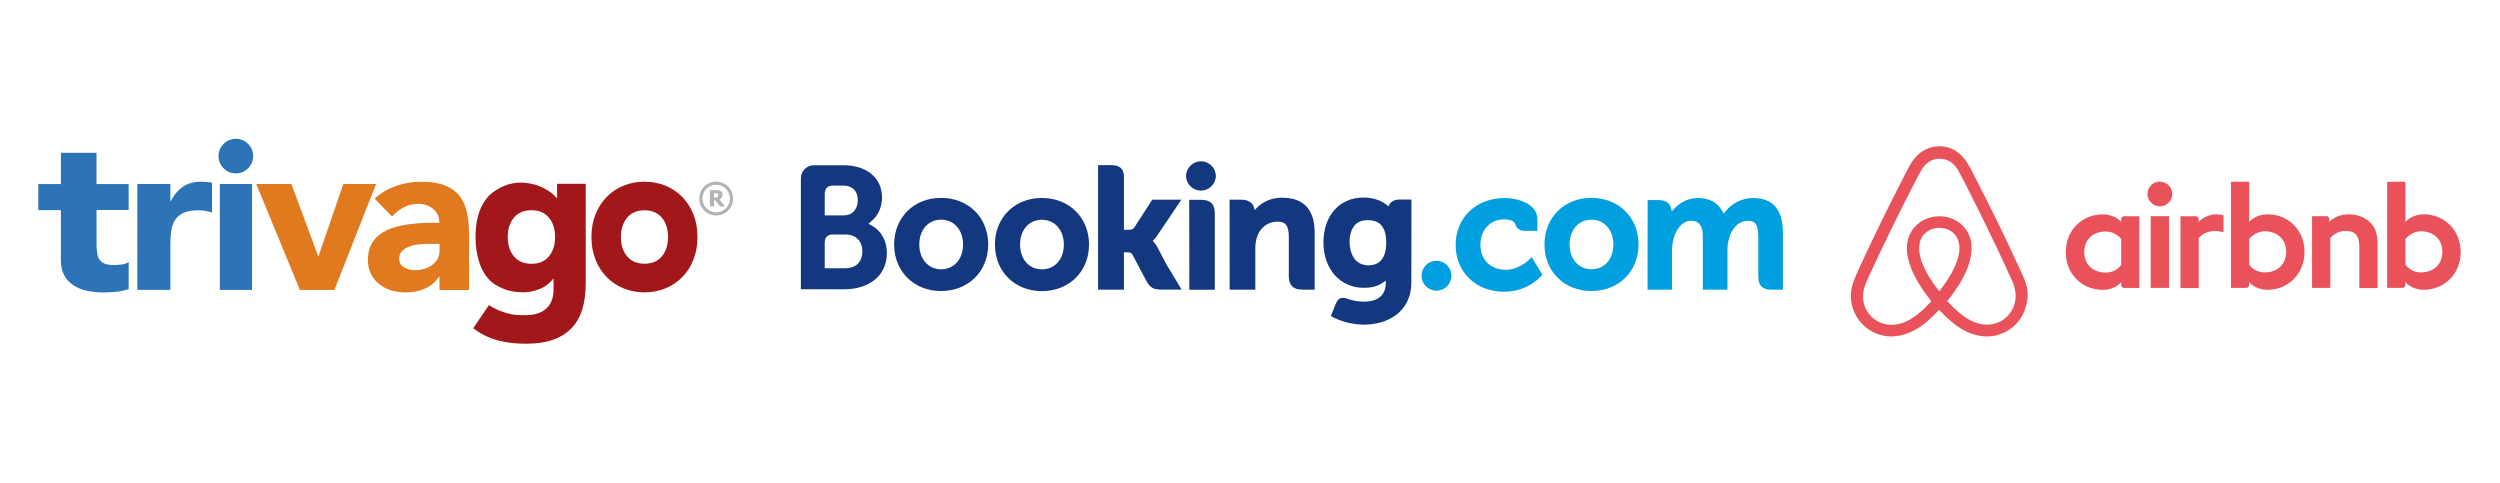 <?xml version="1.0" encoding="UTF-8"?><svg id="Capa_1" xmlns="http://www.w3.org/2000/svg" xmlns:xlink="http://www.w3.org/1999/xlink" viewBox="0 0 595.32 114.92"><defs><style>.cls-1{fill:none;}.cls-1,.cls-2,.cls-3,.cls-4,.cls-5,.cls-6,.cls-7,.cls-8{stroke-width:0px;}.cls-9{clip-path:url(#clippath-1);}.cls-10{clip-path:url(#clippath-4);}.cls-11{clip-path:url(#clippath-3);}.cls-12{clip-path:url(#clippath-2);}.cls-13{clip-path:url(#clippath-7);}.cls-14{clip-path:url(#clippath-6);}.cls-15{clip-path:url(#clippath-5);}.cls-2{fill:#2c74b7;}.cls-3{fill:#133880;}.cls-4{fill:#e17a1f;}.cls-5{fill:#b2b4b4;}.cls-6{fill:#a2171a;}.cls-7{fill:#e9525a;}.cls-8{fill:#009fdf;}</style><clipPath id="clippath-1"><rect class="cls-1" x="190.7" y="37.61" width="233.91" height="39.69"/></clipPath><clipPath id="clippath-2"><rect class="cls-1" x="190.7" y="37.61" width="233.91" height="39.69"/></clipPath><clipPath id="clippath-3"><rect class="cls-1" x="190.7" y="37.61" width="233.91" height="39.69"/></clipPath><clipPath id="clippath-4"><rect class="cls-1" x="190.7" y="38.4" width="233.86" height="38.86"/></clipPath><clipPath id="clippath-5"><rect class="cls-1" x="190.7" y="37.61" width="233.91" height="39.69"/></clipPath><clipPath id="clippath-6"><rect class="cls-1" x="190.7" y="37.61" width="233.91" height="39.69"/></clipPath><clipPath id="clippath-7"><rect class="cls-1" x="190.7" y="37.61" width="233.91" height="39.69"/></clipPath></defs><path class="cls-2" d="m32.71,43.81h7.86v4.14h.08c.83-1.65,1.81-2.73,2.95-3.51,1.14-.78,2.57-1.17,4.29-1.17.45,0,.91.01,1.35.05.45.04.84.1,1.25.2v7.08c-.62-.17-1.11-.3-1.64-.39-.53-.09-1.1-.13-1.69-.13-1.48,0-2.66.21-3.52.62-.86.41-1.53.99-1.99,1.73-.46.74-.76,1.63-.89,2.66-.14,1.04-.19,2.17-.19,3.41v10.53h-7.86v-25.23"/><path class="cls-2" d="m52.35,43.81h7.65v25.23h-7.65v-25.23Zm-.31-6.64c0-1.14.4-2.11,1.21-2.91.81-.81,1.78-1.21,2.91-1.21s2.11.4,2.91,1.21c.81.8,1.21,1.77,1.21,2.91s-.4,2.11-1.21,2.91c-.8.81-1.78,1.21-2.91,1.21s-2.11-.4-2.91-1.21c-.8-.8-1.21-1.77-1.21-2.91"/><path class="cls-4" d="m102.71,58.08c-.59,0-1.32-.02-2.2.03-.88.05-1.72.18-2.53.42-.81.24-1.5.59-2.07,1.07-.57.48-.85,1.15-.85,2.01,0,.93.4,1.62,1.19,2.07.79.45,1.62.67,2.48.67.76,0,1.49-.1,2.2-.31.71-.21,1.34-.5,1.89-.88.55-.38,1.01-.86,1.34-1.45.33-.59.51-1.27.51-2.07v-1.57h-1.95m1.95,7.86h-.14c-.86,1.24-2.01,2.27-3.44,2.85-1.43.59-2.94.86-4.53.86-1.17,0-2.3-.17-3.39-.5-1.09-.33-2.04-.82-2.87-1.48-.83-.65-1.48-1.47-1.97-2.43-.48-.96-.72-2.08-.72-3.36,0-1.45.27-2.67.8-3.67.53-1,1.26-1.83,2.17-2.48.91-.66,1.96-1.16,3.13-1.52,1.17-.36,2.39-.63,3.65-.8,1.26-.17,2.52-.28,3.77-.31,1.26-.03,2.42-.05,3.49-.05,0-1.38-.49-2.47-1.47-3.28-.98-.81-2.15-1.21-3.49-1.21s-2.44.27-3.49.8c-1.05.53-1.99,1.27-2.82,2.2l-4.14-4.24c1.45-1.34,3.14-2.35,5.07-3.02,1.93-.67,3.93-1.01,6-1.01,2.27,0,4.14.28,5.61.85,1.46.57,2.64,1.41,3.52,2.51.88,1.1,1.46,2.45,1.8,4.06.34,1.6.48,3.46.48,5.56v12.8h-7.03v-3.1Z"/><path class="cls-6" d="m147.86,56.44c0,1.9.49,3.43,1.47,4.6.98,1.17,2.36,1.76,4.14,1.76s3.16-.59,4.14-1.76c.98-1.17,1.47-2.71,1.47-4.6s-.49-3.43-1.47-4.6c-.98-1.17-2.36-1.76-4.14-1.76s-3.16.59-4.14,1.76c-.98,1.17-1.47,2.71-1.47,4.6m-7.02,0c0-2,.33-3.81.98-5.43.66-1.62,1.55-3.01,2.69-4.16,1.14-1.16,2.48-2.04,4.02-2.66,1.54-.62,3.19-.93,4.94-.93s3.39.31,4.93.93c1.54.62,2.88,1.51,4.02,2.66,1.14,1.15,2.04,2.54,2.69,4.16.66,1.62.98,3.43.98,5.43s-.33,3.81-.98,5.43c-.65,1.62-1.55,3.01-2.69,4.16-1.14,1.16-2.48,2.04-4.02,2.66-1.54.62-3.19.93-4.93.93s-3.39-.31-4.94-.93c-1.54-.62-2.88-1.51-4.02-2.66-1.14-1.15-2.04-2.54-2.69-4.16-.65-1.62-.98-3.43-.98-5.43"/><path class="cls-5" d="m170.54,50.55c-1.81,0-3.27-1.47-3.27-3.27s1.47-3.28,3.27-3.28,3.27,1.47,3.27,3.28-1.47,3.27-3.27,3.27m0-7.3c-2.23,0-4.03,1.8-4.03,4.03s1.8,4.03,4.03,4.03,4.03-1.8,4.03-4.03-1.81-4.03-4.03-4.03"/><path class="cls-5" d="m171.07,46.47c0-.1-.02-.18-.06-.25-.04-.07-.1-.13-.19-.16-.06-.03-.13-.04-.2-.05-.07,0-.17-.01-.28-.01h-.33v1.05h.28c.14,0,.25,0,.35-.03.1-.02.18-.05.24-.11.06-.05.11-.11.14-.17.03-.07.05-.16.05-.27m1.57,2.69h-1.19l-1.08-1.42h-.35v1.42h-.97v-3.88h1.56c.22,0,.4.02.56.04.16.03.31.08.45.17.14.09.25.2.33.34.08.14.12.31.12.52,0,.3-.07.54-.2.72-.13.18-.31.33-.54.44l1.31,1.65Z"/><path class="cls-6" d="m132.65,43.79v3.38h-.12c-.14-.19-.33-.47-.88-.94-.73-.63-1.27-.93-1.99-1.33-.72-.4-1.56-.74-2.48-.98-.92-.24-2.1-.44-3.21-.44-1.8,0-3.44.49-4.86,1.23-1.42.74-2.46,1.5-3.4,2.76-.93,1.24-1.48,2.48-1.92,4.1-.44,1.62-.55,3.48-.55,5.14,0,1.9.29,3.7.75,5.33.47,1.64,1.22,3.12,2.19,4.23,1.06,1.21,2.15,1.84,3.67,2.48,1.52.64,3.14.87,5.01.85,1.18-.01,2.33-.27,3.66-.79,1.62-.62,2.75-1.79,3.2-2.42h.09v2.44c0,1.8-.39,3.28-1.51,4.43-1.12,1.16-2.76,1.78-5.15,1.78-1.59,0-2.59.03-4.21-.4-1.41-.38-3.17-1.05-4.49-2.01l-3.77,5.54c2.01,1.46,3.83,2.35,6.01,2.93,2.16.57,4.37.75,6.62.75,4.91,0,8.39-1.24,10.79-3.71,2.4-2.47,3.38-6.1,3.38-10.87v-23.5h-6.85m-1.93,17.29c-.99,1.18-2.37,1.76-4.15,1.76s-3.17-.59-4.16-1.76c-.98-1.17-1.48-2.71-1.48-4.62s.49-3.44,1.48-4.62c.99-1.17,2.37-1.76,4.16-1.76s3.17.59,4.15,1.76c.99,1.18,1.48,2.72,1.48,4.62s-.49,3.44-1.48,4.62Z"/><path class="cls-2" d="m30.64,50.01h-7.65v8.45c0,.69.09,1.32.16,1.89.08.57.27,1.06.54,1.47.26.41.68.73,1.23.96.55.22,1.29.34,2.2.34.45,0,1.08-.04,1.82-.13.74-.09,1.29-.29,1.7-.59v6.46c-1.03.31-1.96.52-2.98.62-1.02.1-2.04.16-3.03.16-1.44,0-2.77-.14-3.99-.41-1.21-.27-2.28-.71-3.19-1.32-.91-.6-1.64-1.39-2.16-2.35-.51-.97-.79-2.14-.79-3.52v-12.01h-5.38v-6.2h5.38v-7.44h8.48v7.44h7.65v6.2"/><polyline class="cls-4" points="61.02 43.81 69.39 43.81 75.75 60.97 75.86 60.97 81.75 43.81 89.56 43.81 79.63 69.04 71.41 69.04 61.02 43.81"/><path class="cls-7" d="m517.28,46.19c0,1.63-1.32,2.95-2.95,2.95s-2.95-1.32-2.95-2.95,1.27-2.95,2.95-2.95c1.68.05,2.95,1.36,2.95,2.95Zm-12.16,5.94v.73s-1.41-1.81-4.4-1.81c-4.94,0-8.8,3.76-8.8,8.98s3.81,8.98,8.8,8.98c3.04,0,4.4-1.86,4.4-1.86v.77c0,.36.27.64.64.64h3.67v-17.06h-3.67c-.36,0-.64.32-.64.64Zm0,10.93c-.68,1-2.04,1.86-3.67,1.86-2.9,0-5.13-1.81-5.13-4.9s2.22-4.9,5.13-4.9c1.59,0,3.04.91,3.67,1.86v6.08Zm7.03-11.57h4.35v17.06h-4.35v-17.06Zm65.05-.45c-2.99,0-4.4,1.81-4.4,1.81v-9.57h-4.35v25.27h3.67c.36,0,.64-.32.64-.64v-.77h0s1.41,1.86,4.4,1.86c4.94,0,8.8-3.81,8.8-8.98,0-5.17-3.86-8.98-8.75-8.98Zm-.73,13.83c-1.68,0-2.99-.86-3.67-1.86v-6.08c.68-.91,2.13-1.86,3.67-1.86,2.9,0,5.13,1.81,5.13,4.9s-2.22,4.9-5.13,4.9Zm-10.3-6.44v10.16h-4.35v-9.66c0-2.81-.91-3.95-3.36-3.95-1.32,0-2.68.68-3.54,1.68v11.88h-4.35v-17.06h3.45c.36,0,.64.32.64.64v.73c1.27-1.32,2.95-1.81,4.63-1.81,1.91,0,3.49.54,4.76,1.63,1.54,1.27,2.13,2.9,2.13,5.76Zm-26.17-7.39c-2.99,0-4.4,1.81-4.4,1.81v-9.57h-4.35v25.27h3.67c.36,0,.64-.32.64-.64v-.77h0s1.41,1.86,4.4,1.86c4.94,0,8.8-3.81,8.8-8.98.05-5.17-3.81-8.98-8.75-8.98Zm-.73,13.83c-1.68,0-2.99-.86-3.67-1.86v-6.08c.68-.91,2.13-1.86,3.67-1.86,2.9,0,5.13,1.81,5.13,4.9s-2.22,4.9-5.13,4.9Zm-11.79-13.83c1.32,0,2,.23,2,.23v4.04s-3.63-1.22-5.9,1.36v11.93h-4.35v-17.1h3.67c.36,0,.64.32.64.64v.73c.82-.95,2.59-1.81,3.95-1.81Zm-45.22,15.97c-.23-.54-.45-1.13-.68-1.63-.36-.82-.73-1.59-1.04-2.31l-.05-.05c-3.13-6.8-6.49-13.7-10.02-20.5l-.14-.27c-.36-.68-.73-1.41-1.09-2.13-.45-.82-.91-1.68-1.63-2.49-1.45-1.81-3.54-2.81-5.76-2.81s-4.31,1-5.81,2.72c-.68.82-1.18,1.68-1.63,2.49-.36.73-.73,1.45-1.09,2.13l-.14.27c-3.49,6.8-6.89,13.7-10.02,20.5l-.05.09c-.32.73-.68,1.5-1.04,2.31-.23.5-.45,1.04-.68,1.63-.59,1.68-.77,3.27-.54,4.9.5,3.4,2.77,6.26,5.9,7.53,1.18.5,2.4.73,3.67.73.36,0,.82-.05,1.18-.09,1.5-.18,3.04-.68,4.54-1.54,1.86-1.04,3.63-2.54,5.62-4.72,2,2.18,3.81,3.67,5.62,4.72,1.5.86,3.04,1.36,4.54,1.54.36.05.82.09,1.18.09,1.27,0,2.54-.23,3.67-.73,3.18-1.27,5.4-4.17,5.9-7.53.36-1.59.18-3.18-.41-4.85Zm-20.46,2.36c-2.45-3.08-4.04-5.99-4.58-8.44-.23-1.04-.27-1.95-.14-2.77.09-.73.36-1.36.73-1.91.86-1.22,2.31-2,3.99-2s3.18.73,3.99,2c.36.54.64,1.18.73,1.91.14.82.09,1.77-.14,2.77-.54,2.4-2.13,5.31-4.58,8.44Zm18.1,2.13c-.32,2.36-1.91,4.4-4.13,5.31-1.09.45-2.27.59-3.45.45-1.13-.14-2.27-.5-3.45-1.18-1.63-.91-3.27-2.31-5.17-4.4,2.99-3.67,4.81-7.03,5.49-10.02.32-1.41.36-2.68.23-3.86-.18-1.13-.59-2.18-1.22-3.08-1.41-2.04-3.76-3.22-6.4-3.22s-4.99,1.22-6.4,3.22c-.64.91-1.04,1.95-1.22,3.08-.18,1.18-.14,2.49.23,3.86.68,2.99,2.54,6.4,5.49,10.07-1.86,2.09-3.54,3.49-5.17,4.4-1.18.68-2.31,1.04-3.45,1.18-1.22.14-2.4-.05-3.45-.45-2.22-.91-3.81-2.95-4.13-5.31-.14-1.13-.05-2.27.41-3.54.14-.45.36-.91.59-1.45.32-.73.68-1.5,1.04-2.27l.05-.09c3.13-6.76,6.49-13.65,9.98-20.37l.14-.27c.36-.68.73-1.41,1.09-2.09.36-.73.77-1.41,1.27-2,.95-1.09,2.22-1.68,3.63-1.68s2.68.59,3.63,1.68c.5.59.91,1.27,1.27,2,.36.68.73,1.41,1.09,2.09l.14.27c3.45,6.76,6.8,13.65,9.93,20.41v.05c.36.73.68,1.54,1.04,2.27.23.54.45,1,.59,1.45.36,1.18.5,2.31.32,3.49Z"/><g class="cls-9"><g class="cls-12"><path class="cls-3" d="m282.43,41.96c0-1.96,1.59-3.55,3.55-3.55s3.55,1.59,3.55,3.55c-.07,1.96-1.72,3.5-3.69,3.42-1.86-.07-3.35-1.56-3.42-3.42"/><path class="cls-8" d="m338.51,65.66c0-1.97,1.59-3.57,3.55-3.57,1.97,0,3.56,1.6,3.56,3.57,0,1.97-1.6,3.56-3.56,3.56-1.96,0-3.55-1.6-3.55-3.56"/><path class="cls-3" d="m224.1,64.12c-3.06,0-5.19-2.43-5.19-5.91s2.13-5.9,5.19-5.9,5.23,2.43,5.23,5.9-2.1,5.91-5.23,5.91Zm0-17c-6.48,0-11.18,4.67-11.18,11.09s4.7,11.09,11.18,11.09,11.22-4.66,11.22-11.09-4.72-11.09-11.22-11.09m51.45,11.65c-.23-.44-.51-.84-.85-1.2l-.2-.21.21-.2c.3-.31.6-.69.89-1.12l5.72-8.49h-6.94l-4.29,6.65c-.24.36-.73.53-1.47.53h-.98v-12.56c0-2.51-1.57-2.85-3.26-2.85h-2.9v29.66h6.16v-8.9h.58c.7,0,1.18.08,1.4.46l3.39,6.4c.95,1.74,1.89,2.03,3.67,2.03h4.71l-3.51-5.8-2.33-4.41m29.84-11.7c-3.13,0-5.12,1.39-6.24,2.57l-.37.38-.13-.51c-.33-1.26-1.44-1.95-3.1-1.95h-2.75l.02,21.42h6.11v-9.87c0-.97.12-1.8.38-2.57.68-2.31,2.57-3.75,4.94-3.75,1.91,0,2.65,1.01,2.65,3.61v9.33c0,2.22,1.03,3.25,3.25,3.25h2.91v-13.62c0-5.41-2.65-8.27-7.65-8.27m-19.33.49h-2.89l.02,16.56v4.86h3.2s1.44,0,1.44,0h1.43s0,0,0,0v-18.16c.01-2.19-1.03-3.25-3.2-3.25m-37.98,16.56c-3.06,0-5.19-2.43-5.19-5.91s2.13-5.9,5.19-5.9,5.23,2.43,5.23,5.9-2.1,5.91-5.23,5.91h0Zm0-17c-6.48,0-11.18,4.67-11.18,11.09s4.7,11.09,11.19,11.09,11.22-4.66,11.22-11.09-4.73-11.09-11.22-11.09"/></g></g><g class="cls-11"><g class="cls-10"><g class="cls-15"><path class="cls-8" d="m378.96,64.12c-3.06,0-5.19-2.43-5.19-5.91s2.13-5.9,5.19-5.9,5.23,2.43,5.23,5.9-2.1,5.91-5.23,5.91Zm0-17c-6.48,0-11.18,4.67-11.18,11.09s4.7,11.09,11.18,11.09,11.22-4.66,11.22-11.09-4.73-11.09-11.22-11.09"/><path class="cls-3" d="m325.9,63.18c-3.34,0-4.53-2.91-4.53-5.64,0-1.2.3-5.12,4.21-5.12,1.94,0,4.52.55,4.52,5.32,0,4.5-2.28,5.44-4.2,5.44Zm7.37-15.67c-1.16,0-2.05.46-2.5,1.31l-.17.33-.28-.25c-.99-.85-2.75-1.86-5.62-1.86-5.71,0-9.55,4.29-9.55,10.67s3.98,10.83,9.67,10.83c1.94,0,3.48-.46,4.7-1.38l.47-.35v.59c0,2.86-1.85,4.44-5.2,4.44-1.63,0-3.11-.4-4.11-.76-1.29-.39-2.05-.07-2.58,1.23l-.49,1.2-.69,1.75.42.23c2.15,1.14,4.94,1.82,7.47,1.82,5.2,0,11.27-2.66,11.27-10.15l.02-19.65h-2.84"/></g></g></g><g class="cls-14"><g class="cls-13"><path class="cls-3" d="m201.36,63.88h-4.97v-5.95c0-1.27.49-1.93,1.58-2.08h3.39c2.42,0,3.98,1.52,3.99,3.99,0,2.53-1.53,4.03-3.99,4.03h0Zm-4.97-16.03v-1.56c0-1.37.58-2.02,1.85-2.1h2.54c2.18,0,3.49,1.3,3.49,3.49,0,1.66-.9,3.61-3.41,3.61h-4.47v-3.43Zm11.32,5.93l-.9-.5.78-.67c.91-.78,2.44-2.55,2.44-5.59,0-4.66-3.61-7.67-9.21-7.67h-7.11c-1.66.06-2.98,1.42-3,3.08v26.46h10.24c6.22,0,10.24-3.39,10.24-8.63,0-2.82-1.3-5.24-3.48-6.47"/><path class="cls-8" d="m417.45,47.15c-2.55,0-4.96,1.18-6.55,3.18l-.44.56-.35-.63c-1.13-2.06-3.08-3.11-5.78-3.11-2.84,0-4.74,1.58-5.63,2.52l-.58.63-.22-.82c-.32-1.19-1.38-1.84-2.98-1.84h-2.57l-.02,21.34h5.83v-9.42c0-.83.1-1.64.31-2.5.56-2.28,2.09-4.73,4.66-4.48,1.58.15,2.36,1.38,2.36,3.75v12.65h5.87v-9.42c0-1.03.1-1.8.33-2.58.47-2.17,2.07-4.4,4.55-4.4,1.8,0,2.46,1.01,2.46,3.75v9.53c0,2.15.96,3.12,3.12,3.12h2.74v-13.62c0-5.44-2.39-8.2-7.1-8.2m-53.05,14.42s-2.52,2.67-5.83,2.67c-3.01,0-6.05-1.85-6.05-5.97,0-3.56,2.36-6.05,5.73-6.05,1.09,0,2.34.39,2.54,1.05l.03.11c.26.94,1.11,1.58,2.08,1.58h3.19s0-2.79,0-2.79c0-3.68-4.69-5.02-7.84-5.02-6.74,0-11.63,4.69-11.63,11.16s4.84,11.15,11.51,11.15c5.79,0,8.94-3.8,8.97-3.84l.17-.21-2.53-4.2-.33.35"/></g></g></svg>